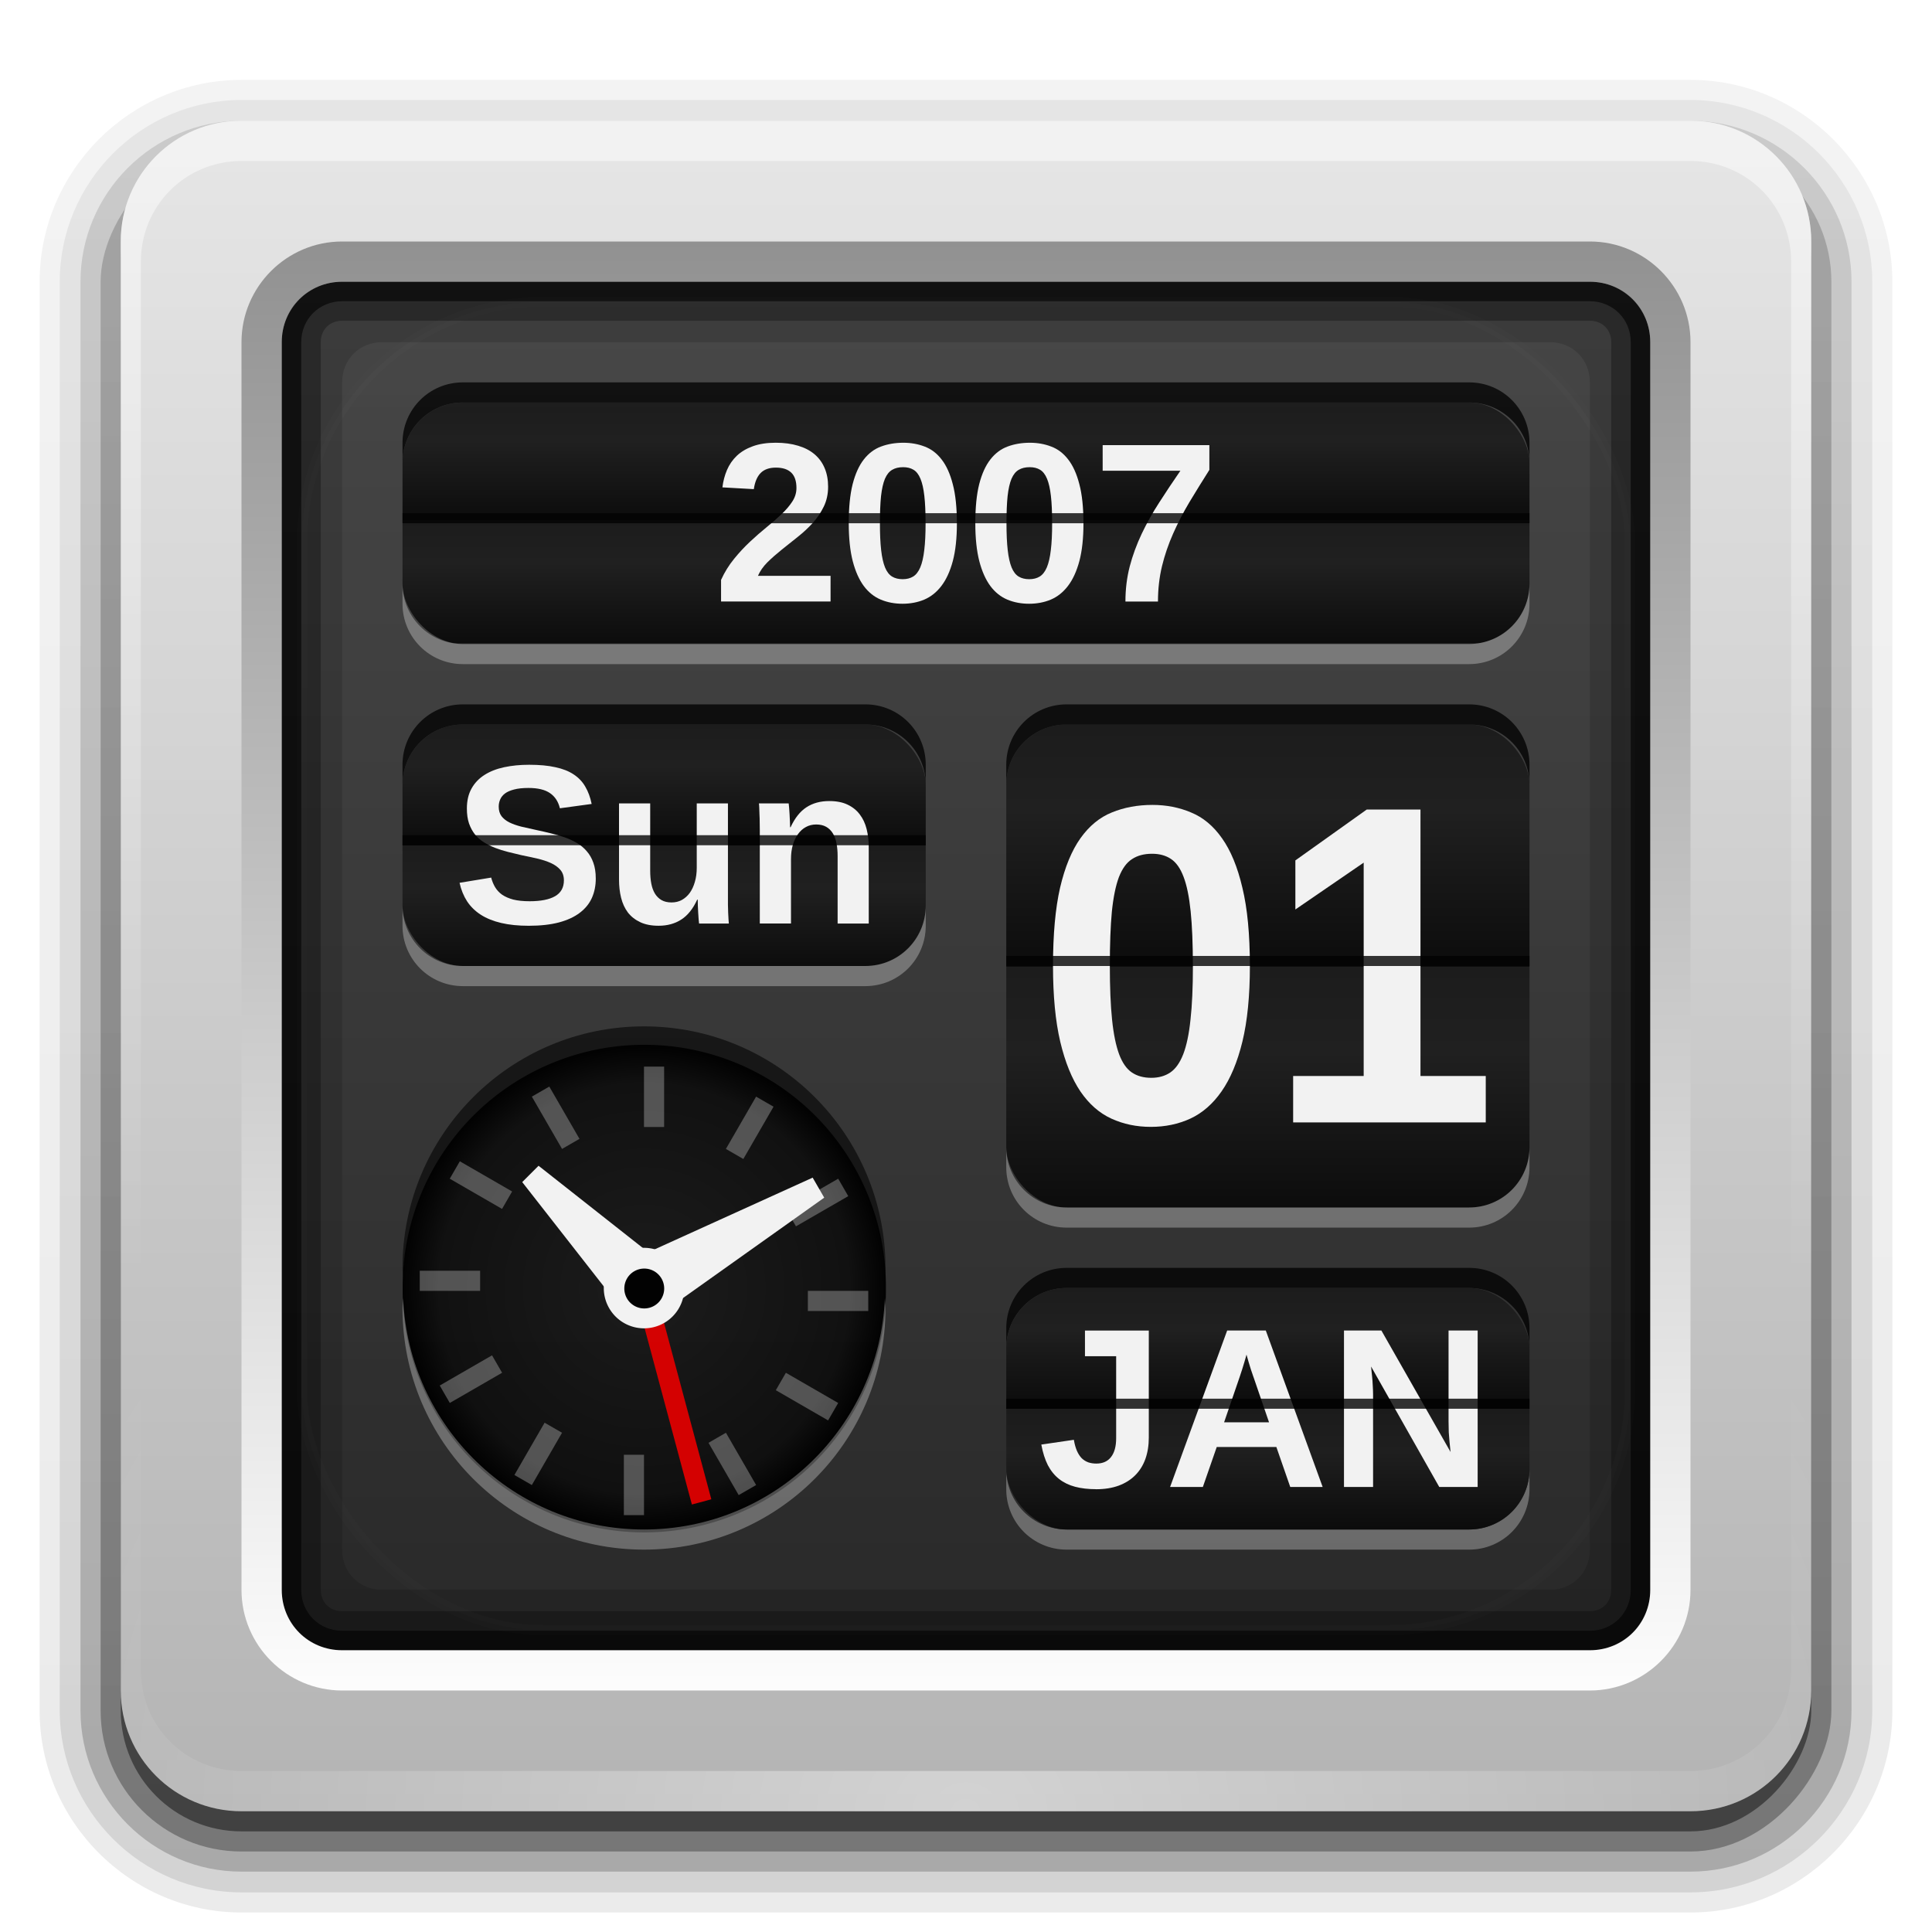 <?xml version="1.0" encoding="UTF-8" standalone="no"?>
<!-- Created with Inkscape (http://www.inkscape.org/) -->

<svg
   xmlns:svg="http://www.w3.org/2000/svg"
   xmlns="http://www.w3.org/2000/svg"
   xmlns:xlink="http://www.w3.org/1999/xlink"
   version="1.0"
   width="96"
   height="96"
   id="svg2408">
  <defs
     id="defs2410">
    <linearGradient
       id="linearGradient3741">
      <stop
         id="stop3743"
         style="stop-color:#1a1a1a;stop-opacity:1"
         offset="0" />
      <stop
         id="stop3749"
         style="stop-color:#0f0f0f;stop-opacity:1"
         offset="0.85" />
      <stop
         id="stop3745"
         style="stop-color:#000000;stop-opacity:1"
         offset="1" />
    </linearGradient>
    <linearGradient
       id="linearGradient3703">
      <stop
         id="stop3705"
         style="stop-color:#1a1a1a;stop-opacity:1"
         offset="0" />
      <stop
         id="stop3711"
         style="stop-color:#1e1e1e;stop-opacity:1"
         offset="0.35" />
      <stop
         id="stop3707"
         style="stop-color:#0a0a0a;stop-opacity:1"
         offset="1" />
    </linearGradient>
    <linearGradient
       id="linearGradient3224">
      <stop
         id="stop3226"
         style="stop-color:#282828;stop-opacity:1"
         offset="0" />
      <stop
         id="stop3228"
         style="stop-color:#464646;stop-opacity:1"
         offset="1" />
    </linearGradient>
    <linearGradient
       id="linearGradient3465">
      <stop
         id="stop3467"
         style="stop-color:#919191;stop-opacity:1"
         offset="0" />
      <stop
         id="stop3469"
         style="stop-color:#fdfdfd;stop-opacity:1"
         offset="1" />
    </linearGradient>
    <linearGradient
       id="linearGradient3187">
      <stop
         id="stop3189"
         style="stop-color:#b4b4b4;stop-opacity:1"
         offset="0" />
      <stop
         id="stop3191"
         style="stop-color:#e6e6e6;stop-opacity:1"
         offset="1" />
    </linearGradient>
    <linearGradient
       x1="45.448"
       y1="92.54"
       x2="45.448"
       y2="7.017"
       id="ButtonShadow"
       gradientUnits="userSpaceOnUse"
       gradientTransform="scale(1.006,0.994)">
      <stop
         id="stop3750"
         style="stop-color:#000000;stop-opacity:1"
         offset="0" />
      <stop
         id="stop3752"
         style="stop-color:#000000;stop-opacity:0.588"
         offset="1" />
    </linearGradient>
    <linearGradient
       id="linearGradient3737">
      <stop
         id="stop3739"
         style="stop-color:#ffffff;stop-opacity:1"
         offset="0" />
      <stop
         id="stop3741"
         style="stop-color:#ffffff;stop-opacity:0"
         offset="1" />
    </linearGradient>
    <filter
       color-interpolation-filters="sRGB"
       id="filter3174">
      <feGaussianBlur
         id="feGaussianBlur3176"
         stdDeviation="1.71" />
    </filter>
    <linearGradient
       x1="36.357"
       y1="6"
       x2="36.357"
       y2="63.893"
       id="linearGradient3188"
       xlink:href="#linearGradient3737"
       gradientUnits="userSpaceOnUse" />
    <linearGradient
       x1="48"
       y1="90"
       x2="48"
       y2="5.988"
       id="linearGradient3427"
       xlink:href="#linearGradient3187"
       gradientUnits="userSpaceOnUse" />
    <linearGradient
       x1="43.179"
       y1="13"
       x2="43.179"
       y2="83.295"
       id="linearGradient3279"
       xlink:href="#linearGradient3465"
       gradientUnits="userSpaceOnUse"
       gradientTransform="matrix(1.029,0,0,1.029,-1.412,-1.412)" />
    <linearGradient
       id="linearGradient3737-7">
      <stop
         id="stop3739-2"
         style="stop-color:#ffffff;stop-opacity:1"
         offset="0" />
      <stop
         id="stop3741-7"
         style="stop-color:#ffffff;stop-opacity:0"
         offset="1" />
    </linearGradient>
    <radialGradient
       cx="48"
       cy="90.172"
       r="42"
       fx="48"
       fy="90.172"
       id="radialGradient2874"
       xlink:href="#linearGradient3737-7"
       gradientUnits="userSpaceOnUse"
       gradientTransform="matrix(1.157,0,0,0.996,-7.551,0.197)" />
    <linearGradient
       id="linearGradient3737-4">
      <stop
         id="stop3739-8"
         style="stop-color:#ffffff;stop-opacity:1"
         offset="0" />
      <stop
         id="stop3741-71"
         style="stop-color:#ffffff;stop-opacity:0"
         offset="1" />
    </linearGradient>
    <clipPath
       id="clipPath3613">
      <rect
         width="84"
         height="84"
         rx="6"
         ry="6"
         x="6"
         y="6"
         id="rect3615"
         style="fill:#ffffff;fill-opacity:1;fill-rule:nonzero;stroke:none" />
    </clipPath>
    <filter
       x="-0.192"
       y="-0.192"
       width="1.384"
       height="1.384"
       color-interpolation-filters="sRGB"
       id="filter3794">
      <feGaussianBlur
         id="feGaussianBlur3796"
         stdDeviation="5.28" />
    </filter>
    <linearGradient
       x1="48"
       y1="20.221"
       x2="48"
       y2="138.661"
       id="linearGradient2908"
       xlink:href="#linearGradient3737-4"
       gradientUnits="userSpaceOnUse" />
    <linearGradient
       x1="39.286"
       y1="19.75"
       x2="39.286"
       y2="25.849"
       id="linearGradient3709"
       xlink:href="#linearGradient3703"
       gradientUnits="userSpaceOnUse"
       spreadMethod="repeat" />
    <linearGradient
       x1="31.607"
       y1="35.929"
       x2="31.607"
       y2="42.015"
       id="linearGradient3719"
       xlink:href="#linearGradient3703"
       gradientUnits="userSpaceOnUse"
       spreadMethod="repeat" />
    <linearGradient
       x1="31.607"
       y1="35.929"
       x2="31.607"
       y2="42.015"
       id="linearGradient3723"
       xlink:href="#linearGradient3703"
       gradientUnits="userSpaceOnUse"
       gradientTransform="translate(30,28)"
       spreadMethod="repeat" />
    <linearGradient
       x1="61.786"
       y1="36.036"
       x2="61.786"
       y2="48.042"
       id="linearGradient3731"
       xlink:href="#linearGradient3703"
       gradientUnits="userSpaceOnUse"
       spreadMethod="repeat" />
    <radialGradient
       cx="32.411"
       cy="65.732"
       r="12.054"
       fx="32.411"
       fy="65.732"
       id="radialGradient3747"
       xlink:href="#linearGradient3741"
       gradientUnits="userSpaceOnUse" />
    <linearGradient
       x1="44.759"
       y1="82.363"
       x2="44.759"
       y2="13.924"
       id="linearGradient3895"
       xlink:href="#linearGradient3224"
       gradientUnits="userSpaceOnUse" />
    <linearGradient
       x1="45.448"
       y1="92.54"
       x2="45.448"
       y2="7.017"
       id="ButtonShadow-0"
       gradientUnits="userSpaceOnUse"
       gradientTransform="matrix(1.006,0,0,0.994,100,0)">
      <stop
         id="stop3750-8"
         style="stop-color:#000000;stop-opacity:1"
         offset="0" />
      <stop
         id="stop3752-5"
         style="stop-color:#000000;stop-opacity:0.588"
         offset="1" />
    </linearGradient>
    <linearGradient
       x1="32.251"
       y1="6.132"
       x2="32.251"
       y2="90.239"
       id="linearGradient3780"
       xlink:href="#ButtonShadow-0"
       gradientUnits="userSpaceOnUse"
       gradientTransform="matrix(1.024,0,0,1.012,-1.143,-98.071)" />
    <linearGradient
       x1="32.251"
       y1="6.132"
       x2="32.251"
       y2="90.239"
       id="linearGradient3772"
       xlink:href="#ButtonShadow-0"
       gradientUnits="userSpaceOnUse"
       gradientTransform="matrix(1.024,0,0,1.012,-1.143,-98.071)" />
    <linearGradient
       x1="32.251"
       y1="6.132"
       x2="32.251"
       y2="90.239"
       id="linearGradient3725"
       xlink:href="#ButtonShadow-0"
       gradientUnits="userSpaceOnUse"
       gradientTransform="matrix(1.024,0,0,1.012,-1.143,-98.071)" />
    <linearGradient
       x1="32.251"
       y1="6.132"
       x2="32.251"
       y2="90.239"
       id="linearGradient3721"
       xlink:href="#ButtonShadow-0"
       gradientUnits="userSpaceOnUse"
       gradientTransform="translate(0,-97)" />
    <linearGradient
       x1="32.251"
       y1="6.132"
       x2="32.251"
       y2="90.239"
       id="linearGradient3173"
       xlink:href="#ButtonShadow-0"
       gradientUnits="userSpaceOnUse"
       gradientTransform="matrix(1.024,0,0,1.012,-1.143,-98.071)" />
  </defs>
  <g
     id="layer2"
     style="display:none">
    <rect
       width="86"
       height="85"
       rx="6"
       ry="6"
       x="5"
       y="7"
       id="rect3745"
       style="opacity:0.9;fill:url(#ButtonShadow);fill-opacity:1;fill-rule:nonzero;stroke:none;filter:url(#filter3174)" />
  </g>
  <g
     id="layer4"
     style="display:inline">
    <path
       d="m 12,-95.031 c -5.511,0 -10.031,4.52 -10.031,10.031 l 0,71 c 0,5.511 4.52,10.031 10.031,10.031 l 72,0 c 5.511,0 10.031,-4.52 10.031,-10.031 l 0,-71 c 0,-5.511 -4.52,-10.031 -10.031,-10.031 l -72,0 z"
       transform="scale(1,-1)"
       id="path3786"
       style="opacity:0.08;fill:url(#linearGradient3173);fill-opacity:1;fill-rule:nonzero;stroke:none;display:inline" />
    <path
       d="m 12,-94.031 c -4.972,0 -9.031,4.06 -9.031,9.031 l 0,71 c 0,4.972 4.06,9.031 9.031,9.031 l 72,0 c 4.972,0 9.031,-4.06 9.031,-9.031 l 0,-71 c 0,-4.972 -4.06,-9.031 -9.031,-9.031 l -72,0 z"
       transform="scale(1,-1)"
       id="path3778"
       style="opacity:0.1;fill:url(#linearGradient3780);fill-opacity:1;fill-rule:nonzero;stroke:none;display:inline" />
    <path
       d="m 12,-93 c -4.409,0 -8,3.591 -8,8 l 0,71 c 0,4.409 3.591,8 8,8 l 72,0 c 4.409,0 8,-3.591 8,-8 l 0,-71 c 0,-4.409 -3.591,-8 -8,-8 l -72,0 z"
       transform="scale(1,-1)"
       id="path3770"
       style="opacity:0.2;fill:url(#linearGradient3772);fill-opacity:1;fill-rule:nonzero;stroke:none;display:inline" />
    <rect
       width="86"
       height="85"
       rx="7"
       ry="7"
       x="5"
       y="-92"
       transform="scale(1,-1)"
       id="rect3723"
       style="opacity:0.3;fill:url(#linearGradient3725);fill-opacity:1;fill-rule:nonzero;stroke:none;display:inline" />
    <rect
       width="84"
       height="84"
       rx="6"
       ry="6"
       x="6"
       y="-91"
       transform="scale(1,-1)"
       id="rect3716"
       style="opacity:0.45;fill:url(#linearGradient3721);fill-opacity:1;fill-rule:nonzero;stroke:none;display:inline" />
  </g>
  <g
     id="layer3">
    <rect
       width="77.915"
       height="78.516"
       rx="5.853"
       ry="6.173"
       x="8.141"
       y="8.254"
       id="rect3461"
       style="fill:url(#linearGradient3895);fill-opacity:1;stroke:none" />
    <rect
       width="56"
       height="12"
       rx="3"
       ry="3"
       x="20"
       y="20"
       id="rect3661"
       style="fill:url(#linearGradient3709);fill-opacity:1;stroke:none" />
    <rect
       width="26"
       height="12"
       rx="3"
       ry="3"
       x="20"
       y="36"
       id="rect3663"
       style="fill:url(#linearGradient3719);fill-opacity:1;stroke:none" />
    <rect
       width="26"
       height="24"
       rx="3"
       ry="3"
       x="50"
       y="36"
       id="rect3665"
       style="fill:url(#linearGradient3731);fill-opacity:1;stroke:none" />
    <path
       d="m 44.464,65.732 a 12.054,12.054 0 1 1 -24.107,0 12.054,12.054 0 1 1 24.107,0 z"
       transform="matrix(0.996,0,0,0.996,-0.267,-1.44)"
       id="path3669"
       style="fill:url(#radialGradient3747);fill-opacity:1;stroke:none" />
    <path
       d="m 23,19 c -1.662,0 -3,1.338 -3,3 l 0,1 c 0,-1.662 1.338,-3 3,-3 l 50,0 c 1.662,0 3,1.338 3,3 l 0,-1 c 0,-1.662 -1.338,-3 -3,-3 l -50,0 z"
       id="rect3671"
       style="opacity:0.8;fill:#000000;fill-opacity:1;stroke:none" />
    <path
       d="m 20,29 0,1 c 0,1.662 1.338,3 3,3 l 50,0 c 1.662,0 3,-1.338 3,-3 l 0,-1 c 0,1.662 -1.338,3 -3,3 l -50,0 c -1.662,0 -3,-1.338 -3,-3 z"
       id="rect3676"
       style="opacity:0.3;fill:#ffffff;fill-opacity:1;stroke:none" />
    <path
       d="m 23,35 c -1.662,0 -3,1.338 -3,3 l 0,1 c 0,-1.662 1.338,-3 3,-3 l 20,0 c 1.662,0 3,1.338 3,3 l 0,-1 c 0,-1.662 -1.338,-3 -3,-3 l -20,0 z"
       id="path3681"
       style="opacity:0.8;fill:#000000;fill-opacity:1;stroke:none" />
    <path
       d="m 20,45 0,1 c 0,1.662 1.338,3 3,3 l 20,0 c 1.662,0 3,-1.338 3,-3 l 0,-1 c 0,1.662 -1.338,3 -3,3 l -20,0 c -1.662,0 -3,-1.338 -3,-3 z"
       id="path3683"
       style="opacity:0.3;fill:#ffffff;fill-opacity:1;stroke:none" />
    <path
       d="m 53,35 c -1.662,0 -3,1.338 -3,3 l 0,1 c 0,-1.662 1.338,-3 3,-3 l 20,0 c 1.662,0 3,1.338 3,3 l 0,-1 c 0,-1.662 -1.338,-3 -3,-3 l -20,0 z"
       id="path3685"
       style="opacity:0.8;fill:#000000;fill-opacity:1;stroke:none" />
    <path
       d="m 50,57 0,1 c 0,1.662 1.338,3 3,3 l 20,0 c 1.662,0 3,-1.338 3,-3 l 0,-1 c 0,1.662 -1.338,3 -3,3 l -20,0 c -1.662,0 -3,-1.338 -3,-3 z"
       id="path3687"
       style="opacity:0.3;fill:#ffffff;fill-opacity:1;stroke:none" />
    <path
       d="m 53,63 c -1.662,0 -3,1.338 -3,3 l 0,1 c 0,-1.662 1.338,-3 3,-3 l 20,0 c 1.662,0 3,1.338 3,3 l 0,-1 c 0,-1.662 -1.338,-3 -3,-3 l -20,0 z"
       id="path3689"
       style="opacity:0.8;fill:#000000;fill-opacity:1;stroke:none" />
    <path
       d="m 50,73 0,1 c 0,1.662 1.338,3 3,3 l 20,0 c 1.662,0 3,-1.338 3,-3 l 0,-1 c 0,1.662 -1.338,3 -3,3 l -20,0 c -1.662,0 -3,-1.338 -3,-3 z"
       id="path3691"
       style="opacity:0.3;fill:#ffffff;fill-opacity:1;stroke:none" />
    <path
       d="m 32,51 c -6.627,0 -12,5.373 -12,12 0,0.17 0.024,0.332 0.031,0.5 C 20.297,57.108 25.543,52 32,52 38.457,52 43.703,57.108 43.969,63.5 43.976,63.332 44,63.17 44,63 44,56.373 38.627,51 32,51 z"
       id="path3693"
       style="opacity:0.6;fill:#000000;fill-opacity:1;stroke:none" />
    <path
       d="M 20.031,64.5 C 20.024,64.668 20,64.83 20,65 c 0,6.627 5.373,12 12,12 6.627,0 12,-5.373 12,-12 0,-0.17 -0.024,-0.332 -0.031,-0.5 C 43.703,70.892 38.457,76 32,76 25.543,76 20.297,70.892 20.031,64.5 z"
       id="path3698"
       style="opacity:0.3;fill:#ffffff;fill-opacity:1;stroke:none" />
    <rect
       width="26"
       height="12"
       rx="3"
       ry="3"
       x="50"
       y="64"
       id="rect3721"
       style="fill:url(#linearGradient3723);fill-opacity:1;stroke:none" />
    <g
       id="text3751"
       style="font-size:11.299px;font-style:normal;font-variant:normal;font-weight:bold;font-stretch:normal;text-align:start;line-height:125%;writing-mode:lr-tb;text-anchor:start;fill:#f2f2f2;fill-opacity:1;stroke:none;font-family:Liberation Sans;-inkscape-font-specification:Abandoned Bitplane Bold">
      <path
         d="m 35.829,29.89 0,-1.076 c 0.177,-0.386 0.392,-0.734 0.646,-1.043 0.254,-0.313 0.519,-0.598 0.794,-0.855 0.28,-0.261 0.555,-0.502 0.828,-0.723 0.276,-0.224 0.522,-0.44 0.739,-0.646 0.221,-0.21 0.399,-0.419 0.535,-0.629 0.136,-0.21 0.204,-0.432 0.204,-0.668 -4e-6,-0.346 -0.086,-0.601 -0.259,-0.767 -0.173,-0.166 -0.427,-0.248 -0.761,-0.248 -0.331,6e-6 -0.585,0.09 -0.761,0.27 -0.173,0.177 -0.285,0.443 -0.337,0.8 l -1.561,-0.088 c 0.037,-0.305 0.112,-0.592 0.226,-0.861 0.114,-0.268 0.276,-0.504 0.486,-0.706 0.213,-0.202 0.478,-0.36 0.794,-0.474 0.32,-0.118 0.701,-0.177 1.142,-0.177 0.419,8e-6 0.791,0.05 1.114,0.149 0.324,0.096 0.596,0.237 0.817,0.425 0.221,0.188 0.388,0.417 0.502,0.69 0.114,0.269 0.171,0.576 0.171,0.921 -6e-6,0.364 -0.072,0.693 -0.215,0.988 -0.143,0.294 -0.327,0.566 -0.552,0.817 -0.224,0.246 -0.474,0.478 -0.75,0.695 -0.272,0.217 -0.537,0.429 -0.794,0.634 -0.257,0.206 -0.493,0.414 -0.706,0.623 -0.21,0.21 -0.366,0.434 -0.469,0.673 l 3.608,0 0,1.274 -5.44,0"
         id="path3856" />
      <path
         d="m 47.548,26 c -6e-6,0.743 -0.068,1.37 -0.204,1.881 -0.136,0.508 -0.326,0.92 -0.568,1.236 -0.239,0.313 -0.524,0.539 -0.855,0.679 -0.327,0.136 -0.686,0.204 -1.076,0.204 -0.39,0 -0.749,-0.068 -1.076,-0.204 -0.327,-0.136 -0.609,-0.36 -0.844,-0.673 -0.235,-0.316 -0.419,-0.728 -0.552,-1.236 -0.132,-0.511 -0.199,-1.14 -0.199,-1.887 0,-0.783 0.064,-1.431 0.193,-1.942 0.132,-0.515 0.318,-0.925 0.557,-1.23 0.239,-0.305 0.524,-0.519 0.855,-0.64 0.335,-0.125 0.704,-0.188 1.109,-0.188 0.379,8e-6 0.73,0.063 1.054,0.188 0.327,0.121 0.609,0.335 0.844,0.64 0.239,0.305 0.425,0.715 0.557,1.23 0.136,0.511 0.204,1.159 0.204,1.942 m -1.556,0 c -5e-6,-0.548 -0.02,-1 -0.061,-1.357 -0.04,-0.36 -0.105,-0.646 -0.193,-0.855 -0.088,-0.213 -0.204,-0.362 -0.348,-0.447 -0.14,-0.085 -0.311,-0.127 -0.513,-0.127 -0.217,6e-6 -0.399,0.044 -0.546,0.132 -0.147,0.085 -0.267,0.234 -0.359,0.447 -0.088,0.213 -0.153,0.5 -0.193,0.861 -0.037,0.357 -0.055,0.806 -0.055,1.346 -2e-6,0.533 0.02,0.978 0.061,1.335 0.04,0.357 0.105,0.644 0.193,0.861 0.088,0.213 0.204,0.364 0.348,0.452 0.143,0.088 0.32,0.132 0.53,0.132 0.202,10e-7 0.375,-0.044 0.519,-0.132 0.143,-0.088 0.261,-0.239 0.353,-0.452 0.092,-0.217 0.158,-0.504 0.199,-0.861 0.044,-0.357 0.066,-0.802 0.066,-1.335"
         id="path3858" />
      <path
         d="m 53.837,26 c -6e-6,0.743 -0.068,1.37 -0.204,1.881 -0.136,0.508 -0.326,0.92 -0.568,1.236 -0.239,0.313 -0.524,0.539 -0.855,0.679 -0.327,0.136 -0.686,0.204 -1.076,0.204 -0.39,0 -0.749,-0.068 -1.076,-0.204 -0.327,-0.136 -0.609,-0.36 -0.844,-0.673 -0.235,-0.316 -0.419,-0.728 -0.552,-1.236 -0.132,-0.511 -0.199,-1.14 -0.199,-1.887 -10e-7,-0.783 0.064,-1.431 0.193,-1.942 0.132,-0.515 0.318,-0.925 0.557,-1.23 0.239,-0.305 0.524,-0.519 0.855,-0.64 0.335,-0.125 0.704,-0.188 1.109,-0.188 0.379,8e-6 0.73,0.063 1.054,0.188 0.327,0.121 0.609,0.335 0.844,0.64 0.239,0.305 0.425,0.715 0.557,1.23 0.136,0.511 0.204,1.159 0.204,1.942 m -1.556,0 c -5e-6,-0.548 -0.02,-1 -0.061,-1.357 -0.04,-0.36 -0.105,-0.646 -0.193,-0.855 -0.088,-0.213 -0.204,-0.362 -0.348,-0.447 -0.14,-0.085 -0.311,-0.127 -0.513,-0.127 -0.217,6e-6 -0.399,0.044 -0.546,0.132 -0.147,0.085 -0.267,0.234 -0.359,0.447 -0.088,0.213 -0.153,0.5 -0.193,0.861 -0.037,0.357 -0.055,0.806 -0.055,1.346 -2e-6,0.533 0.02,0.978 0.061,1.335 0.04,0.357 0.105,0.644 0.193,0.861 0.088,0.213 0.204,0.364 0.348,0.452 0.143,0.088 0.32,0.132 0.53,0.132 0.202,10e-7 0.375,-0.044 0.519,-0.132 0.143,-0.088 0.261,-0.239 0.353,-0.452 0.092,-0.217 0.158,-0.504 0.199,-0.861 0.044,-0.357 0.066,-0.802 0.066,-1.335"
         id="path3860" />
      <path
         d="m 60.094,23.346 c -0.349,0.552 -0.68,1.087 -0.993,1.606 -0.309,0.519 -0.579,1.041 -0.811,1.567 -0.232,0.522 -0.416,1.061 -0.552,1.617 -0.132,0.552 -0.199,1.137 -0.199,1.754 l -1.617,0 c -2e-6,-0.614 0.072,-1.197 0.215,-1.749 0.147,-0.555 0.346,-1.096 0.596,-1.622 0.25,-0.526 0.541,-1.045 0.872,-1.556 0.331,-0.515 0.68,-1.039 1.048,-1.572 l -3.862,0 0,-1.274 5.302,0 0,1.23"
         id="path3862" />
    </g>
    <rect
       width="56"
       height="0.5"
       x="20"
       y="25.5"
       id="rect3755"
       style="opacity:0.8;fill:#000000;fill-opacity:1;stroke:none" />
    <g
       id="text3771"
       style="font-size:11.299px;font-style:normal;font-variant:normal;font-weight:bold;font-stretch:normal;text-align:start;line-height:125%;writing-mode:lr-tb;text-anchor:start;fill:#f2f2f2;fill-opacity:1;stroke:none;font-family:Liberation Sans;-inkscape-font-specification:Abandoned Bitplane Bold">
      <path
         d="m 29.604,43.65 c -7e-6,0.353 -0.064,0.675 -0.193,0.966 -0.129,0.287 -0.329,0.533 -0.601,0.739 -0.269,0.206 -0.614,0.366 -1.037,0.48 -0.419,0.11 -0.92,0.166 -1.501,0.166 -0.515,0 -0.969,-0.046 -1.363,-0.138 -0.394,-0.092 -0.732,-0.228 -1.015,-0.408 -0.28,-0.18 -0.508,-0.403 -0.684,-0.668 -0.173,-0.269 -0.298,-0.576 -0.375,-0.921 l 1.572,-0.259 c 0.044,0.173 0.109,0.331 0.193,0.474 0.085,0.143 0.2,0.269 0.348,0.375 0.151,0.103 0.337,0.184 0.557,0.243 0.224,0.055 0.495,0.083 0.811,0.083 0.552,10e-7 0.973,-0.083 1.263,-0.248 0.294,-0.169 0.441,-0.432 0.441,-0.789 -6e-6,-0.213 -0.059,-0.388 -0.177,-0.524 -0.118,-0.136 -0.274,-0.248 -0.469,-0.337 -0.195,-0.088 -0.419,-0.162 -0.673,-0.221 -0.254,-0.059 -0.519,-0.116 -0.794,-0.171 -0.221,-0.051 -0.441,-0.105 -0.662,-0.16 -0.221,-0.055 -0.432,-0.121 -0.634,-0.199 -0.199,-0.077 -0.384,-0.169 -0.557,-0.276 -0.173,-0.107 -0.324,-0.237 -0.452,-0.392 -0.125,-0.158 -0.224,-0.342 -0.298,-0.552 -0.07,-0.21 -0.105,-0.456 -0.105,-0.739 -10e-7,-0.386 0.077,-0.717 0.232,-0.993 0.154,-0.276 0.368,-0.5 0.64,-0.673 0.276,-0.177 0.603,-0.305 0.982,-0.386 0.379,-0.081 0.793,-0.121 1.241,-0.121 0.508,8e-6 0.942,0.04 1.302,0.121 0.364,0.077 0.668,0.197 0.91,0.359 0.246,0.162 0.44,0.366 0.579,0.612 0.143,0.243 0.248,0.528 0.314,0.855 l -1.578,0.215 c -0.081,-0.335 -0.246,-0.587 -0.497,-0.756 -0.246,-0.169 -0.601,-0.254 -1.065,-0.254 -0.287,7e-6 -0.526,0.026 -0.717,0.077 -0.188,0.048 -0.338,0.114 -0.452,0.199 -0.11,0.085 -0.189,0.184 -0.237,0.298 -0.048,0.11 -0.072,0.228 -0.072,0.353 -2e-6,0.191 0.046,0.349 0.138,0.474 0.092,0.121 0.221,0.224 0.386,0.309 0.166,0.081 0.362,0.151 0.59,0.21 0.232,0.055 0.486,0.112 0.761,0.171 0.243,0.051 0.484,0.107 0.723,0.166 0.239,0.055 0.467,0.121 0.684,0.199 0.217,0.077 0.419,0.171 0.607,0.281 0.188,0.11 0.349,0.246 0.486,0.408 0.14,0.158 0.248,0.348 0.326,0.568 0.081,0.221 0.121,0.482 0.121,0.783"
         id="path3870" />
      <path
         d="m 32.308,39.92 0,3.349 c -3e-6,0.232 0.018,0.445 0.055,0.64 0.037,0.191 0.097,0.357 0.182,0.497 0.085,0.136 0.193,0.243 0.326,0.32 0.136,0.077 0.302,0.116 0.497,0.116 0.188,10e-7 0.357,-0.04 0.508,-0.121 0.154,-0.085 0.287,-0.202 0.397,-0.353 0.11,-0.154 0.195,-0.337 0.254,-0.546 0.063,-0.213 0.094,-0.447 0.094,-0.701 l 0,-3.2 1.55,0 0,4.634 c -7e-6,0.125 -7e-6,0.257 0,0.397 0.004,0.136 0.007,0.267 0.011,0.392 0.007,0.121 0.013,0.232 0.017,0.331 0.007,0.096 0.013,0.167 0.017,0.215 l -1.479,0 c -0.004,-0.044 -0.011,-0.114 -0.022,-0.21 -0.007,-0.099 -0.015,-0.208 -0.022,-0.326 -0.004,-0.118 -0.009,-0.235 -0.017,-0.353 -0.004,-0.118 -0.005,-0.217 -0.005,-0.298 l -0.028,0 c -0.206,0.452 -0.469,0.782 -0.789,0.988 -0.316,0.206 -0.693,0.309 -1.131,0.309 -0.357,0 -0.66,-0.059 -0.91,-0.177 -0.25,-0.118 -0.454,-0.278 -0.612,-0.48 -0.154,-0.206 -0.267,-0.449 -0.337,-0.728 -0.07,-0.28 -0.105,-0.581 -0.105,-0.905 l 0,-3.79 1.55,0"
         id="path3872" />
      <path
         d="m 41.621,45.89 0,-3.349 c -5e-6,-0.232 -0.018,-0.443 -0.055,-0.634 -0.037,-0.195 -0.097,-0.36 -0.182,-0.497 -0.085,-0.14 -0.195,-0.248 -0.331,-0.326 -0.136,-0.077 -0.302,-0.116 -0.497,-0.116 -0.188,5e-6 -0.359,0.042 -0.513,0.127 -0.151,0.081 -0.281,0.199 -0.392,0.353 -0.11,0.151 -0.197,0.333 -0.259,0.546 -0.059,0.21 -0.088,0.441 -0.088,0.695 l 0,3.2 -1.55,0 0,-4.634 c -1e-6,-0.129 -0.002,-0.261 -0.005,-0.397 0,-0.136 -0.004,-0.265 -0.011,-0.386 -0.004,-0.125 -0.007,-0.235 -0.011,-0.331 -0.004,-0.099 -0.009,-0.173 -0.017,-0.221 l 1.479,0 c 0.007,0.044 0.015,0.116 0.022,0.215 0.007,0.096 0.015,0.202 0.022,0.32 0.007,0.118 0.013,0.235 0.017,0.353 0.007,0.118 0.011,0.217 0.011,0.298 l 0.022,0 c 0.21,-0.456 0.473,-0.787 0.789,-0.993 0.316,-0.206 0.693,-0.309 1.131,-0.309 0.36,6e-6 0.664,0.059 0.91,0.177 0.25,0.118 0.452,0.28 0.607,0.486 0.158,0.206 0.272,0.449 0.342,0.728 0.07,0.28 0.105,0.581 0.105,0.905 l 0,3.79 -1.545,0"
         id="path3874" />
    </g>
    <rect
       width="26"
       height="0.5"
       x="20"
       y="41.5"
       id="rect3757"
       style="opacity:0.8;fill:#000000;fill-opacity:1;stroke:none" />
    <g
       transform="scale(0.954,1.048)"
       id="text3763"
       style="font-size:21.561px;font-style:normal;font-variant:normal;font-weight:bold;font-stretch:normal;text-align:start;line-height:125%;writing-mode:lr-tb;text-anchor:start;fill:#f2f2f2;fill-opacity:1;stroke:none;font-family:Liberation Sans;-inkscape-font-specification:Abandoned Bitplane Bold">
      <path
         d="m 65.101,45.796 c -1.1e-5,1.418 -0.13,2.614 -0.39,3.59 -0.26,0.969 -0.621,1.755 -1.084,2.358 -0.456,0.597 -1,1.028 -1.632,1.295 -0.625,0.26 -1.309,0.39 -2.053,0.39 -0.744,-10e-7 -1.428,-0.13 -2.053,-0.39 -0.625,-0.26 -1.162,-0.688 -1.611,-1.284 -0.449,-0.604 -0.8,-1.39 -1.053,-2.358 -0.253,-0.976 -0.379,-2.176 -0.379,-3.6 -1e-6,-1.495 0.123,-2.73 0.368,-3.706 0.253,-0.983 0.607,-1.765 1.063,-2.348 0.456,-0.583 1,-0.99 1.632,-1.221 0.639,-0.239 1.344,-0.358 2.116,-0.358 0.723,1.5e-5 1.393,0.119 2.011,0.358 0.625,0.232 1.162,0.639 1.611,1.221 0.456,0.583 0.811,1.365 1.063,2.348 0.26,0.976 0.39,2.211 0.39,3.706 m -2.969,0 c -8e-6,-1.046 -0.039,-1.909 -0.116,-2.59 -0.077,-0.688 -0.2,-1.232 -0.368,-1.632 -0.168,-0.407 -0.39,-0.691 -0.663,-0.853 -0.267,-0.161 -0.593,-0.242 -0.979,-0.242 -0.414,1.3e-5 -0.762,0.084 -1.042,0.253 -0.281,0.161 -0.509,0.446 -0.684,0.853 -0.168,0.407 -0.291,0.955 -0.368,1.642 -0.07,0.681 -0.105,1.537 -0.105,2.569 -4e-6,1.018 0.039,1.867 0.116,2.548 0.077,0.681 0.2,1.228 0.368,1.642 0.168,0.407 0.39,0.695 0.663,0.863 0.274,0.168 0.611,0.253 1.011,0.253 0.386,2e-6 0.716,-0.084 0.99,-0.253 0.274,-0.168 0.498,-0.456 0.674,-0.863 0.175,-0.414 0.302,-0.962 0.379,-1.642 0.084,-0.681 0.126,-1.53 0.126,-2.548"
         id="path3865" />
      <path
         d="m 67.354,53.218 0,-2.2 3.674,0 0,-10.117 -3.558,2.221 0,-2.327 3.716,-2.411 2.8,0 0,12.633 3.4,0 0,2.2 -10.033,0"
         id="path3867" />
    </g>
    <rect
       width="26"
       height="0.5"
       x="50"
       y="47.5"
       id="rect3759"
       style="opacity:0.8;fill:#000000;fill-opacity:1;stroke:none" />
    <g
       id="text3767"
       style="font-size:11.299px;font-style:normal;font-variant:normal;font-weight:bold;font-stretch:normal;text-align:start;line-height:125%;writing-mode:lr-tb;text-anchor:start;fill:#f2f2f2;fill-opacity:1;stroke:none;font-family:Liberation Sans;-inkscape-font-specification:Abandoned Bitplane Bold">
      <path
         d="m 54.462,73.997 c -0.39,0 -0.737,-0.04 -1.043,-0.121 -0.305,-0.081 -0.57,-0.21 -0.794,-0.386 -0.224,-0.177 -0.41,-0.405 -0.557,-0.684 -0.143,-0.283 -0.252,-0.625 -0.326,-1.026 l 1.617,-0.237 c 0.037,0.217 0.088,0.401 0.154,0.552 0.066,0.147 0.145,0.269 0.237,0.364 0.096,0.092 0.204,0.16 0.326,0.204 0.121,0.04 0.254,0.061 0.397,0.061 0.324,10e-7 0.568,-0.109 0.734,-0.326 0.169,-0.217 0.254,-0.528 0.254,-0.932 l 0,-4.077 -1.55,0 0,-1.274 3.172,0 0,5.313 c -6e-6,0.394 -0.057,0.75 -0.171,1.07 -0.114,0.316 -0.283,0.587 -0.508,0.811 -0.221,0.221 -0.495,0.392 -0.822,0.513 -0.324,0.118 -0.697,0.177 -1.12,0.177"
         id="path3849" />
      <path
         d="m 64.112,73.887 -0.69,-1.986 -2.963,0 -0.69,1.986 -1.628,0 2.836,-7.774 1.92,0 2.825,7.774 -1.611,0 m -1.821,-5.446 c -0.044,-0.129 -0.088,-0.257 -0.132,-0.386 -0.04,-0.132 -0.077,-0.252 -0.11,-0.359 -0.029,-0.11 -0.055,-0.2 -0.077,-0.27 -0.018,-0.07 -0.029,-0.108 -0.033,-0.116 -0.004,0.011 -0.015,0.051 -0.033,0.121 -0.018,0.07 -0.044,0.158 -0.077,0.265 -0.029,0.107 -0.066,0.226 -0.11,0.359 -0.04,0.129 -0.083,0.257 -0.127,0.386 l -0.767,2.234 2.234,0 -0.767,-2.234"
         id="path3851" />
      <path
         d="m 71.516,73.887 -3.388,-5.986 c 0.018,0.162 0.035,0.324 0.05,0.486 0.015,0.14 0.026,0.291 0.033,0.452 0.011,0.162 0.017,0.316 0.017,0.463 l 0,4.585 -1.446,0 0,-7.774 1.859,0 3.437,6.036 c -0.018,-0.154 -0.035,-0.316 -0.05,-0.486 -0.015,-0.143 -0.028,-0.305 -0.039,-0.486 -0.007,-0.18 -0.011,-0.362 -0.011,-0.546 l 0,-4.519 1.446,0 0,7.774 -1.909,0"
         id="path3853" />
    </g>
    <rect
       width="26"
       height="0.5"
       x="50"
       y="69.5"
       id="rect3761"
       style="opacity:0.8;fill:#000000;fill-opacity:1;stroke:none" />
    <g
       id="g3823"
       style="opacity:0.3">
      <rect
         width="1"
         height="3"
         x="32"
         y="53"
         id="rect3799"
         style="fill:#f2f2f2;fill-opacity:1;stroke:none" />
      <rect
         width="1"
         height="3"
         x="59.784"
         y="28.406"
         transform="matrix(0.866,0.5,-0.5,0.866,0,0)"
         id="rect3801"
         style="fill:#f2f2f2;fill-opacity:1;stroke:none" />
      <rect
         width="1"
         height="3"
         x="71.549"
         y="-6.784"
         transform="matrix(0.5,0.866,-0.866,0.5,0,0)"
         id="rect3803"
         style="fill:#f2f2f2;fill-opacity:1;stroke:none" />
      <rect
         width="1"
         height="3"
         x="64.143"
         y="-43.143"
         transform="matrix(0,1,-1,0,0,0)"
         id="rect3805"
         style="fill:#f2f2f2;fill-opacity:1;stroke:none" />
      <rect
         width="1"
         height="3"
         x="39.549"
         y="-70.927"
         transform="matrix(-0.5,0.866,-0.866,-0.5,0,0)"
         id="rect3807"
         style="fill:#f2f2f2;fill-opacity:1;stroke:none" />
      <rect
         width="1"
         height="3"
         x="4.359"
         y="-82.692"
         transform="matrix(-0.866,0.5,-0.5,-0.866,0,0)"
         id="rect3809"
         style="fill:#f2f2f2;fill-opacity:1;stroke:none" />
      <rect
         width="1"
         height="3"
         x="-32"
         y="-75.286"
         transform="scale(-1,-1)"
         id="rect3811"
         style="fill:#f2f2f2;fill-opacity:1;stroke:none" />
      <rect
         width="1"
         height="3"
         x="-59.784"
         y="-50.692"
         transform="matrix(-0.866,-0.5,0.5,-0.866,0,0)"
         id="rect3813"
         style="fill:#f2f2f2;fill-opacity:1;stroke:none" />
      <rect
         width="1"
         height="3"
         x="-71.549"
         y="-15.501"
         transform="matrix(-0.5,-0.866,0.866,-0.5,0,0)"
         id="rect3815"
         style="fill:#f2f2f2;fill-opacity:1;stroke:none" />
      <rect
         width="1"
         height="3"
         x="-64.143"
         y="20.857"
         transform="matrix(0,-1,1,0,0,0)"
         id="rect3817"
         style="fill:#f2f2f2;fill-opacity:1;stroke:none" />
      <rect
         width="1"
         height="3"
         x="-39.549"
         y="48.641"
         transform="matrix(0.5,-0.866,0.866,0.5,0,0)"
         id="rect3819"
         style="fill:#f2f2f2;fill-opacity:1;stroke:none" />
      <rect
         width="1"
         height="3"
         x="-4.359"
         y="60.406"
         transform="matrix(0.866,-0.5,0.5,0.866,0,0)"
         id="rect3821"
         style="fill:#f2f2f2;fill-opacity:1;stroke:none" />
    </g>
    <rect
       width="1"
       height="11"
       x="-14.845"
       y="-81.101"
       transform="matrix(-0.966,0.259,-0.259,-0.966,0,0)"
       id="rect3844"
       style="fill:#d40000;fill-opacity:1;stroke:none" />
    <path
       d="m 33.84,64.054 a 1.894,1.894 0 1 1 -3.788,0 1.894,1.894 0 1 1 3.788,0 z"
       transform="matrix(1.056,0,0,1.056,-1.733,-3.637)"
       id="path3837"
       style="fill:#f2f2f2;fill-opacity:1;stroke:none" />
    <path
       d="m 25.949,58.738 0.812,-0.812 6.326,4.987 -2.173,2.173 -4.965,-6.349 z"
       id="rect3839"
       style="fill:#f2f2f2;fill-opacity:1;stroke:none" />
    <path
       d="m 40.381,58.517 0.574,0.994 -8.187,5.82 -1.537,-2.662 9.15,-4.153 z"
       id="path3842"
       style="fill:#f2f2f2;fill-opacity:1;stroke:none" />
    <path
       d="m 33.84,64.054 a 1.894,1.894 0 1 1 -3.788,0 1.894,1.894 0 1 1 3.788,0 z"
       transform="matrix(0.523,0,0,0.523,15.305,30.525)"
       id="path3846"
       style="fill:#000000;fill-opacity:1;stroke:none" />
    <path
       d="m 19,13 c -3.289,0 -6,2.711 -6,6 l 0,58 c 0,3.289 2.711,6 6,6 l 58,0 c 3.289,0 6,-2.711 6,-6 l 0,-58 c 0,-3.289 -2.711,-6 -6,-6 l -58,0 z m 0,4 58,0 c 1.143,0 2,0.857 2,2 l 0,58 c 0,1.143 -0.857,2 -2,2 l -58,0 c -1.143,0 -2,-0.857 -2,-2 l 0,-58 c 0,-1.143 0.857,-2 2,-2 z"
       id="rect3222-3"
       style="font-size:medium;font-style:normal;font-variant:normal;font-weight:normal;font-stretch:normal;text-indent:0;text-align:start;text-decoration:none;line-height:normal;letter-spacing:normal;word-spacing:normal;text-transform:none;direction:ltr;block-progression:tb;writing-mode:lr-tb;text-anchor:start;opacity:0.15;color:#000000;fill:#000000;fill-opacity:1;stroke:none;stroke-width:4;marker:none;visibility:visible;display:inline;overflow:visible;enable-background:accumulate;font-family:Abandoned Bitplane;-inkscape-font-specification:Abandoned Bitplane" />
    <path
       d="m 17,14 c -1.662,0 -3,1.338 -3,3 l 0,62 c 0,1.662 1.338,3 3,3 l 62,0 c 1.662,0 3,-1.338 3,-3 l 0,-62 c 0,-1.662 -1.338,-3 -3,-3 l -62,0 z m 0,1.938 62,0 c 0.618,0 1.062,0.444 1.062,1.062 l 0,62 c 0,0.618 -0.444,1.062 -1.062,1.062 l -62,0 c -0.618,0 -1.062,-0.444 -1.062,-1.062 l 0,-62 c 0,-0.618 0.444,-1.062 1.062,-1.062 z"
       id="rect3981"
       style="opacity:0.3;color:#000000;fill:#000000;fill-opacity:1;fill-rule:nonzero;stroke:none;stroke-width:1;marker:none;visibility:visible;display:inline;overflow:visible;enable-background:accumulate" />
    <path
       d="m 17,14 c -1.662,0 -3,1.338 -3,3 l 0,62 c 0,1.662 1.338,3 3,3 l 62,0 c 1.662,0 3,-1.338 3,-3 l 0,-62 c 0,-1.662 -1.338,-3 -3,-3 l -62,0 z m 0,0.969 62,0 c 1.14,0 2.031,0.891 2.031,2.031 l 0,62 c 0,1.14 -0.891,2.031 -2.031,2.031 l -62,0 c -1.14,0 -2.031,-0.891 -2.031,-2.031 l 0,-62 c 0,-1.14 0.891,-2.031 2.031,-2.031 z"
       id="rect3977"
       style="opacity:0.6;color:#000000;fill:#000000;fill-opacity:1;fill-rule:nonzero;stroke:none;stroke-width:1;marker:none;visibility:visible;display:inline;overflow:visible;enable-background:accumulate" />
  </g>
  <g
     id="layer1"
     style="display:inline">
    <path
       d="M 12,6 C 8.676,6 6,8.676 6,12 l 0,72 c 0,3.324 2.676,6 6,6 l 72,0 c 3.324,0 6,-2.676 6,-6 L 90,12 C 90,8.676 87.324,6 84,6 L 12,6 z m 5,7 62,0 c 2.216,0 4,1.784 4,4 l 0,62 c 10e-7,2.216 -1.784,4 -4,4 l -62,0 c -2.216,10e-7 -4,-1.784 -4,-4 l 0,-62 c 0,-2.216 1.784,-4 4,-4 z"
       id="rect2419"
       style="fill:url(#linearGradient3427);fill-opacity:1;fill-rule:nonzero;stroke:none" />
    <path
       d="M 12,6 C 8.676,6 6,8.676 6,12 l 0,2 0,68 0,2 c 0,0.335 0.041,0.651 0.094,0.969 0.049,0.296 0.097,0.597 0.188,0.875 0.01,0.03 0.021,0.064 0.031,0.094 0.099,0.288 0.235,0.547 0.375,0.812 0.145,0.274 0.316,0.536 0.5,0.781 0.184,0.246 0.374,0.473 0.594,0.688 0.44,0.428 0.943,0.815 1.5,1.094 0.279,0.14 0.573,0.247 0.875,0.344 -0.256,-0.1 -0.487,-0.236 -0.719,-0.375 -0.007,-0.004 -0.024,0.004 -0.031,0 -0.032,-0.019 -0.062,-0.043 -0.094,-0.062 -0.12,-0.077 -0.231,-0.164 -0.344,-0.25 -0.106,-0.081 -0.213,-0.161 -0.312,-0.25 C 8.478,88.557 8.309,88.373 8.156,88.188 8.049,88.057 7.938,87.922 7.844,87.781 7.819,87.743 7.805,87.695 7.781,87.656 7.716,87.553 7.651,87.452 7.594,87.344 7.493,87.149 7.388,86.928 7.312,86.719 7.305,86.697 7.289,86.678 7.281,86.656 7.249,86.564 7.245,86.469 7.219,86.375 7.188,86.268 7.148,86.172 7.125,86.062 7.052,85.721 7,85.364 7,85 L 7,83 7,15 7,13 C 7,10.218 9.218,8 12,8 l 2,0 68,0 2,0 c 2.782,0 5,2.218 5,5 l 0,2 0,68 0,2 c 0,0.364 -0.052,0.721 -0.125,1.062 -0.044,0.207 -0.088,0.398 -0.156,0.594 -0.008,0.022 -0.023,0.041 -0.031,0.062 -0.063,0.174 -0.138,0.367 -0.219,0.531 -0.042,0.083 -0.079,0.17 -0.125,0.25 -0.055,0.097 -0.127,0.188 -0.188,0.281 -0.094,0.141 -0.205,0.276 -0.312,0.406 -0.143,0.174 -0.303,0.347 -0.469,0.5 -0.011,0.01 -0.02,0.021 -0.031,0.031 -0.138,0.126 -0.285,0.234 -0.438,0.344 -0.103,0.073 -0.204,0.153 -0.312,0.219 -0.007,0.004 -0.024,-0.004 -0.031,0 -0.232,0.139 -0.463,0.275 -0.719,0.375 0.302,-0.097 0.596,-0.204 0.875,-0.344 0.557,-0.279 1.06,-0.666 1.5,-1.094 0.22,-0.214 0.409,-0.442 0.594,-0.688 0.184,-0.246 0.355,-0.508 0.5,-0.781 0.14,-0.265 0.276,-0.525 0.375,-0.812 0.01,-0.031 0.021,-0.063 0.031,-0.094 0.09,-0.278 0.139,-0.579 0.188,-0.875 C 89.959,84.651 90,84.335 90,84 l 0,-2 0,-68 0,-2 C 90,8.676 87.324,6 84,6 L 12,6 z"
       id="rect3728"
       style="opacity:0.5;fill:url(#linearGradient3188);fill-opacity:1;fill-rule:nonzero;stroke:none" />
    <path
       d="m 17,12 c -2.753,0 -5,2.247 -5,5 l 0,62 c 0,2.753 2.247,5 5,5 l 62,0 c 2.753,0 5,-2.247 5,-5 l 0,-62 c 0,-2.753 -2.247,-5 -5,-5 l -62,0 z m 0,2 62,0 c 1.679,0 3,1.321 3,3 l 0,62 c 10e-7,1.679 -1.321,3 -3,3 l -62,0 c -1.679,0 -3,-1.321 -3,-3 l 0,-62 c 0,-1.679 1.321,-3 3,-3 z"
       id="rect3425"
       style="fill:url(#linearGradient3279);fill-opacity:1;fill-rule:nonzero;stroke:none" />
    <path
       d="M 12,90 C 8.676,90 6,87.324 6,84 L 6,82 6,14 6,12 c 0,-0.335 0.041,-0.651 0.094,-0.969 0.049,-0.296 0.097,-0.597 0.188,-0.875 C 6.291,10.126 6.302,10.093 6.312,10.062 6.411,9.775 6.547,9.515 6.688,9.25 6.832,8.976 7.003,8.714 7.188,8.469 7.372,8.223 7.561,7.995 7.781,7.781 8.221,7.353 8.724,6.967 9.281,6.688 9.56,6.548 9.855,6.441 10.156,6.344 9.9,6.444 9.67,6.58 9.438,6.719 c -0.007,0.004 -0.024,-0.004 -0.031,0 -0.032,0.019 -0.062,0.043 -0.094,0.062 -0.12,0.077 -0.231,0.164 -0.344,0.25 -0.106,0.081 -0.213,0.161 -0.312,0.25 C 8.478,7.443 8.309,7.627 8.156,7.812 8.049,7.943 7.938,8.078 7.844,8.219 7.819,8.257 7.805,8.305 7.781,8.344 7.716,8.447 7.651,8.548 7.594,8.656 7.493,8.851 7.388,9.072 7.312,9.281 7.305,9.303 7.289,9.322 7.281,9.344 7.249,9.436 7.245,9.531 7.219,9.625 7.188,9.732 7.148,9.828 7.125,9.938 7.052,10.279 7,10.636 7,11 l 0,2 0,68 0,2 c 0,2.782 2.218,5 5,5 l 2,0 68,0 2,0 c 2.782,0 5,-2.218 5,-5 l 0,-2 0,-68 0,-2 C 89,10.636 88.948,10.279 88.875,9.938 88.831,9.731 88.787,9.54 88.719,9.344 88.711,9.322 88.695,9.303 88.688,9.281 88.625,9.108 88.549,8.914 88.469,8.75 88.427,8.667 88.39,8.58 88.344,8.5 88.289,8.403 88.217,8.312 88.156,8.219 88.062,8.078 87.951,7.943 87.844,7.812 87.701,7.638 87.541,7.466 87.375,7.312 87.364,7.302 87.355,7.291 87.344,7.281 87.205,7.156 87.059,7.047 86.906,6.938 86.804,6.864 86.702,6.784 86.594,6.719 c -0.007,-0.004 -0.024,0.004 -0.031,0 -0.232,-0.139 -0.463,-0.275 -0.719,-0.375 0.302,0.097 0.596,0.204 0.875,0.344 0.557,0.279 1.06,0.666 1.5,1.094 0.22,0.214 0.409,0.442 0.594,0.688 0.184,0.246 0.355,0.508 0.5,0.781 0.14,0.265 0.276,0.525 0.375,0.812 0.01,0.031 0.021,0.063 0.031,0.094 0.09,0.278 0.139,0.579 0.188,0.875 C 89.959,11.349 90,11.665 90,12 l 0,2 0,68 0,2 c 0,3.324 -2.676,6 -6,6 l -72,0 z"
       id="path3615"
       style="opacity:0.4;fill:url(#radialGradient2874);fill-opacity:1;fill-rule:nonzero;stroke:none" />
    <rect
       width="66"
       height="66"
       rx="12"
       ry="12"
       x="15"
       y="15"
       clip-path="url(#clipPath3613)"
       id="rect3171"
       style="opacity:0.1;fill:url(#linearGradient2908);fill-opacity:1;fill-rule:nonzero;stroke:#ffffff;stroke-width:0.5;stroke-linecap:round;stroke-linejoin:miter;stroke-miterlimit:4;stroke-opacity:1;stroke-dasharray:none;stroke-dashoffset:0;filter:url(#filter3794)" />
  </g>
</svg>
